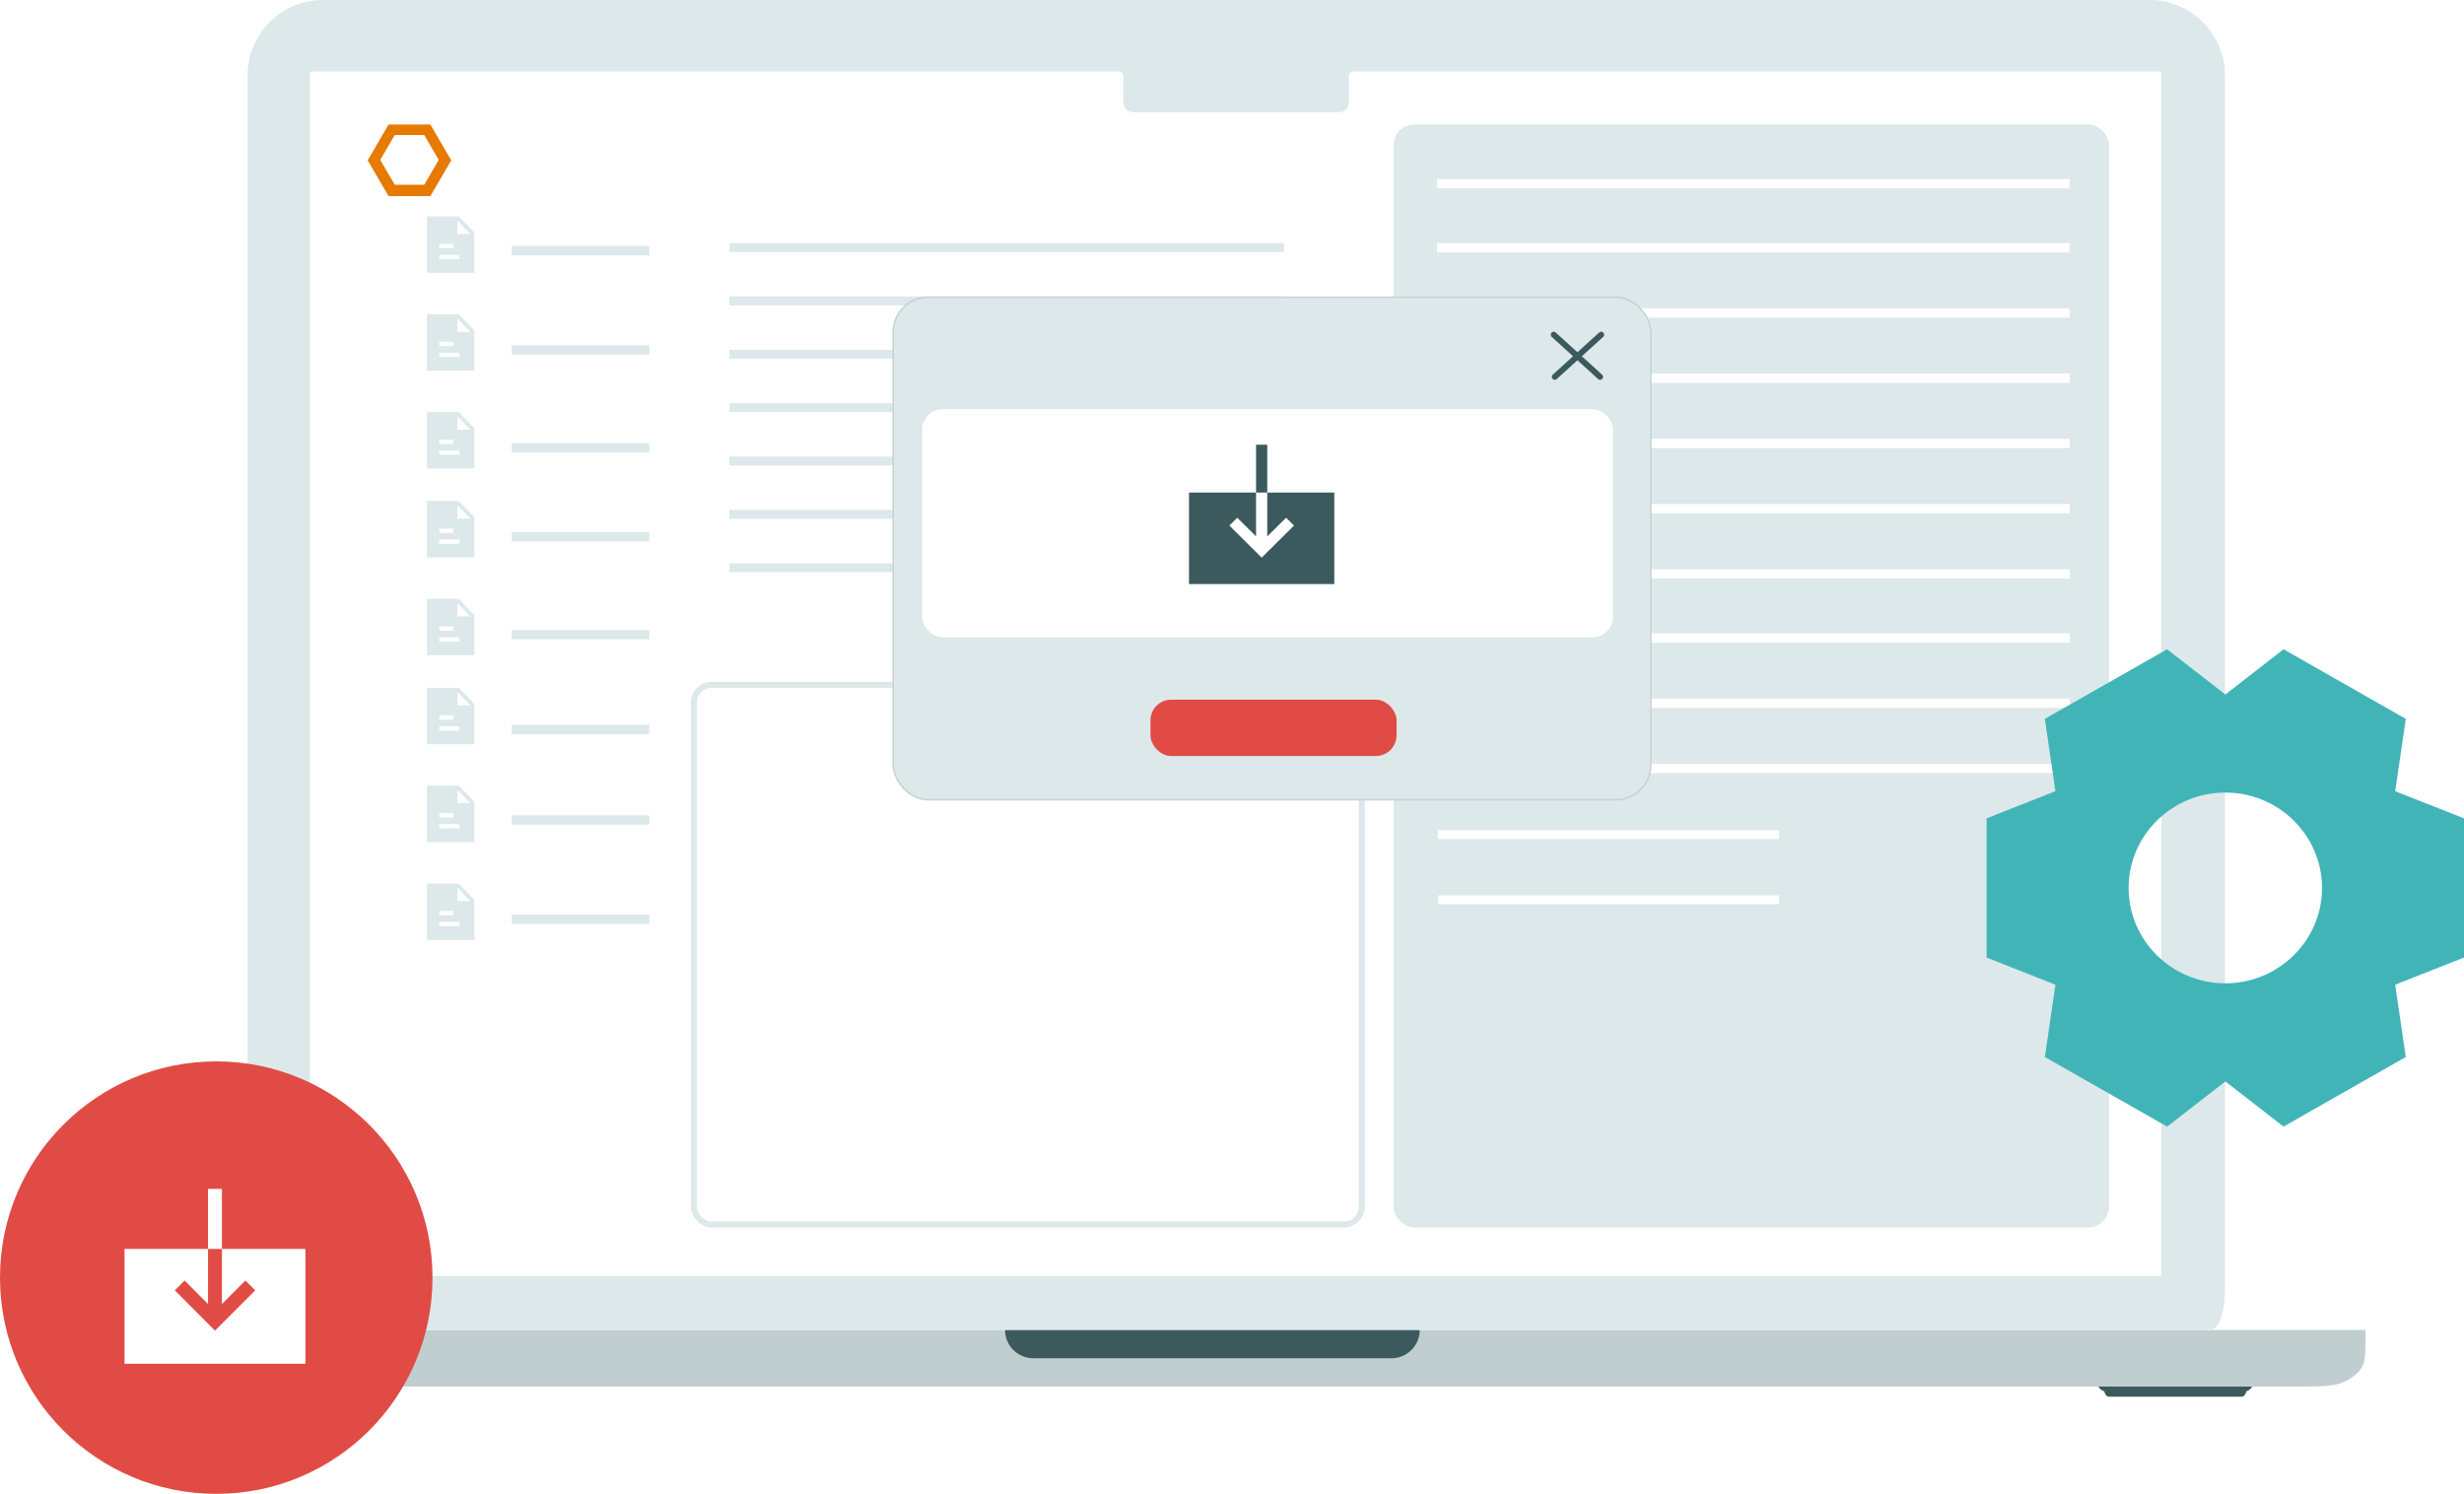 <svg xmlns="http://www.w3.org/2000/svg" width="831" height="504" viewBox="0 0 831 504" fill="none"><path d="M109.696 467.692C109.479 468.129 108.783 469.056 107.74 469.266C107.631 469.878 107.153 471.103 106.11 471.103H61.452C60.409 471.103 59.931 469.878 59.822 469.266C58.779 469.056 58.084 468.129 57.866 467.692H109.696Z" fill="#3C5A5E"></path><path d="M759.552 467.692C759.334 468.129 758.639 469.056 757.596 469.266C757.487 469.878 757.009 471.103 755.966 471.103H711.308C710.264 471.103 709.786 469.878 709.678 469.266C708.635 469.056 707.939 468.129 707.722 467.692H759.552Z" fill="#3C5A5E"></path><path d="M797.78 450.63V448.586H20V450.63C20 456.601 20 459.587 21.673 461.868C23.145 463.874 25.493 465.505 28.382 466.528C31.666 467.69 35.964 467.69 44.562 467.69H773.218C781.816 467.69 786.114 467.69 789.398 466.528C792.287 465.505 794.635 463.874 796.107 461.868C797.78 459.587 797.78 456.601 797.78 450.63Z" fill="#C0CECF"></path><path d="M338.955 448.586H478.819C478.819 453.862 474.543 458.138 469.267 458.138H348.507C343.232 458.138 338.955 453.862 338.955 448.586Z" fill="#3C5A5E"></path><path d="M750.365 25.43C750.365 11.385 738.98 0 724.935 0H108.94C94.895 0 83.51 11.385 83.51 25.43L83.51 434.896C83.51 438.989 84.209 448.54 88.752 448.54H745.123C749.666 448.54 750.365 438.989 750.365 434.896V25.43Z" fill="#DCE8E9"></path><path d="M104.524 24.105V430.363H728.908V24.105H456.554C455.647 24.105 454.912 24.841 454.912 25.749V34.554C454.912 36.37 453.442 37.842 451.628 37.842H382.148C380.334 37.842 378.864 36.37 378.864 34.554V25.749C378.864 24.841 378.129 24.105 377.222 24.105H104.524Z" fill="white"></path><rect x="470" y="42" width="241.278" height="372" rx="7" fill="#DCE8E9"></rect><rect x="484.683" y="60.378" width="213.317" height="3.145" fill="white"></rect><rect x="484.683" y="192" width="213.317" height="3.145" fill="white"></rect><rect x="484.683" y="126" width="213.317" height="3.145" fill="white"></rect><rect x="484.683" y="257.622" width="213.317" height="3.145" fill="white"></rect><rect x="484.683" y="82" width="213.317" height="3.145" fill="white"></rect><rect x="484.683" y="213.622" width="213.317" height="3.145" fill="white"></rect><rect x="484.683" y="104" width="213.317" height="3.145" fill="white"></rect><rect x="484.683" y="235.622" width="213.317" height="3.145" fill="white"></rect><rect x="484.683" y="148" width="213.317" height="3.145" fill="white"></rect><rect x="485" y="280" width="115" height="3" fill="white"></rect><rect x="484.683" y="170" width="213.317" height="3.145" fill="white"></rect><rect x="485" y="302" width="115" height="3" fill="white"></rect><rect x="234" y="231" width="225.278" height="182" rx="6" stroke="#DCE8E9" stroke-width="2"></rect><path d="M131.053 42L124 54.08L131.053 66.15H145.148L152.2 54.08L145.148 42H131.053ZM133.133 62.321L128.236 53.929L133.133 45.538H143.067L147.964 53.929L143.067 62.321H133.133Z" fill="#E67A03"></path><rect x="246" y="82" width="187" height="3" fill="#DCE8E9"></rect><rect x="246" y="154" width="187" height="3" fill="#DCE8E9"></rect><rect x="246" y="172" width="187" height="3" fill="#DCE8E9"></rect><rect x="246" y="118" width="187" height="3" fill="#DCE8E9"></rect><rect x="246" y="100" width="187" height="3" fill="#DCE8E9"></rect><rect x="246" y="190" width="109.357" height="3" fill="#DCE8E9"></rect><rect x="246" y="136" width="187" height="3" fill="#DCE8E9"></rect><g filter="url(#filter0_dddddd_3134_709)"><rect x="301" y="100" width="256" height="170" rx="12" fill="#DCE8E9"></rect><rect x="301.25" y="100.25" width="255.5" height="169.5" rx="11.75" stroke="black" stroke-opacity="0.1" stroke-width="0.5"></rect></g><rect x="311" y="138" width="233" height="77" rx="7" fill="white"></rect><path d="M524 112.889L539.644 127.111" stroke="#3C5A5E" stroke-width="2" stroke-linecap="round"></path><path d="M540 112.889L524.356 127.111" stroke="#3C5A5E" stroke-width="2" stroke-linecap="round"></path><rect x="388" y="236" width="83" height="19" rx="7" fill="#E14B45"></rect><path fill-rule="evenodd" clip-rule="evenodd" d="M423.615 166.138H427.385V150H423.615V166.138Z" fill="#3C5A5E"></path><path fill-rule="evenodd" clip-rule="evenodd" d="M427.385 166.138V180.936L433.742 174.63L436.406 177.261L425.5 188.087L414.619 177.261L417.283 174.63L423.615 180.936V166.138H401V197H450V166.138H427.385Z" fill="#3C5A5E"></path><circle cx="72.933" cy="430.933" r="72.933" fill="#E14B45"></circle><path fill-rule="evenodd" clip-rule="evenodd" d="M70.154 421.259H74.846V401H70.154V421.259Z" fill="white"></path><path fill-rule="evenodd" clip-rule="evenodd" d="M74.846 421.259V439.835L82.76 431.918L86.076 435.222L72.5 448.811L58.955 435.222L62.271 431.918L70.154 439.835V421.259H42V460H103V421.259H74.846Z" fill="white"></path><path fill-rule="evenodd" clip-rule="evenodd" d="M154.242 78.935V74.394L158.619 78.935H154.242ZM148.135 87.422H154.935V85.961H148.135V87.422ZM148.134 83.737H152.916V82.275H148.134V83.737ZM154.722 73H144V92H160V78.476L154.722 73Z" fill="#DCE8E9"></path><path fill-rule="evenodd" clip-rule="evenodd" d="M154.242 270.935V266.394L158.619 270.935H154.242ZM148.135 279.422H154.935V277.961H148.135V279.422ZM148.134 275.736H152.916V274.275H148.134V275.736ZM154.722 265H144V284H160V270.476L154.722 265Z" fill="#DCE8E9"></path><rect x="172.598" y="83" width="46.394" height="3.145" fill="#DCE8E9"></rect><rect x="172.598" y="275" width="46.394" height="3.145" fill="#DCE8E9"></rect><path fill-rule="evenodd" clip-rule="evenodd" d="M154.242 111.935V107.394L158.619 111.935H154.242ZM148.135 120.422H154.935V118.961H148.135V120.422ZM148.134 116.736H152.916V115.275H148.134V116.736ZM154.722 106H144V125H160V111.476L154.722 106Z" fill="#DCE8E9"></path><path fill-rule="evenodd" clip-rule="evenodd" d="M154.242 303.935V299.394L158.619 303.935H154.242ZM148.135 312.422H154.935V310.961H148.135V312.422ZM148.134 308.736H152.916V307.275H148.134V308.736ZM154.722 298H144V317H160V303.476L154.722 298Z" fill="#DCE8E9"></path><path fill-rule="evenodd" clip-rule="evenodd" d="M154.242 144.935V140.394L158.619 144.935H154.242ZM148.135 153.422H154.935V151.961H148.135V153.422ZM148.134 149.736H152.916V148.275H148.134V149.736ZM154.722 139H144V158H160V144.476L154.722 139Z" fill="#DCE8E9"></path><path fill-rule="evenodd" clip-rule="evenodd" d="M154.242 174.935V170.394L158.619 174.935H154.242ZM148.135 183.422H154.935V181.961H148.135V183.422ZM148.134 179.736H152.916V178.275H148.134V179.736ZM154.722 169H144V188H160V174.476L154.722 169Z" fill="#DCE8E9"></path><path fill-rule="evenodd" clip-rule="evenodd" d="M154.242 207.935V203.394L158.619 207.935H154.242ZM148.135 216.422H154.935V214.961H148.135V216.422ZM148.134 212.736H152.916V211.275H148.134V212.736ZM154.722 202H144V221H160V207.476L154.722 202Z" fill="#DCE8E9"></path><path fill-rule="evenodd" clip-rule="evenodd" d="M154.242 237.935V233.394L158.619 237.935H154.242ZM148.135 246.422H154.935V244.961H148.135V246.422ZM148.134 242.736H152.916V241.275H148.134V242.736ZM154.722 232H144V251H160V237.476L154.722 232Z" fill="#DCE8E9"></path><rect x="172.598" y="116.48" width="46.394" height="3.145" fill="#DCE8E9"></rect><rect x="172.598" y="308.48" width="46.394" height="3.145" fill="#DCE8E9"></rect><rect x="172.598" y="149.48" width="46.394" height="3.145" fill="#DCE8E9"></rect><rect x="172.598" y="179.48" width="46.394" height="3.145" fill="#DCE8E9"></rect><rect x="172.598" y="212.48" width="46.394" height="3.145" fill="#DCE8E9"></rect><rect x="172.598" y="244.48" width="46.394" height="3.145" fill="#DCE8E9"></rect><path fill-rule="evenodd" clip-rule="evenodd" d="M750.5 331.669C732.516 331.669 717.887 317.239 717.887 299.5C717.887 281.761 732.516 267.323 750.5 267.323C768.484 267.323 783.121 281.761 783.121 299.5C783.121 317.239 768.484 331.669 750.5 331.669ZM831 276.025L807.806 266.873L811.368 242.467L770.149 219L750.508 234.247L730.86 219L689.64 242.467L693.202 266.873L670 276.025V322.975L693.211 332.135L689.649 356.525L730.868 380L750.508 364.761L770.14 380L811.36 356.525L807.798 332.127L831 322.975V276.025Z" fill="#41B4B8"></path><defs><filter id="filter0_dddddd_3134_709" x="194" y="44" width="470" height="384" filterUnits="userSpaceOnUse" color-interpolation-filters="sRGB"><feGaussianBlur stdDeviation="1.48"></feGaussianBlur><feGaussianBlur stdDeviation="3.558"></feGaussianBlur><feGaussianBlur stdDeviation="6.699"></feGaussianBlur><feGaussianBlur stdDeviation="11.95"></feGaussianBlur><feGaussianBlur stdDeviation="22.351"></feGaussianBlur><feGaussianBlur stdDeviation="53.5"></feGaussianBlur></filter></defs></svg>